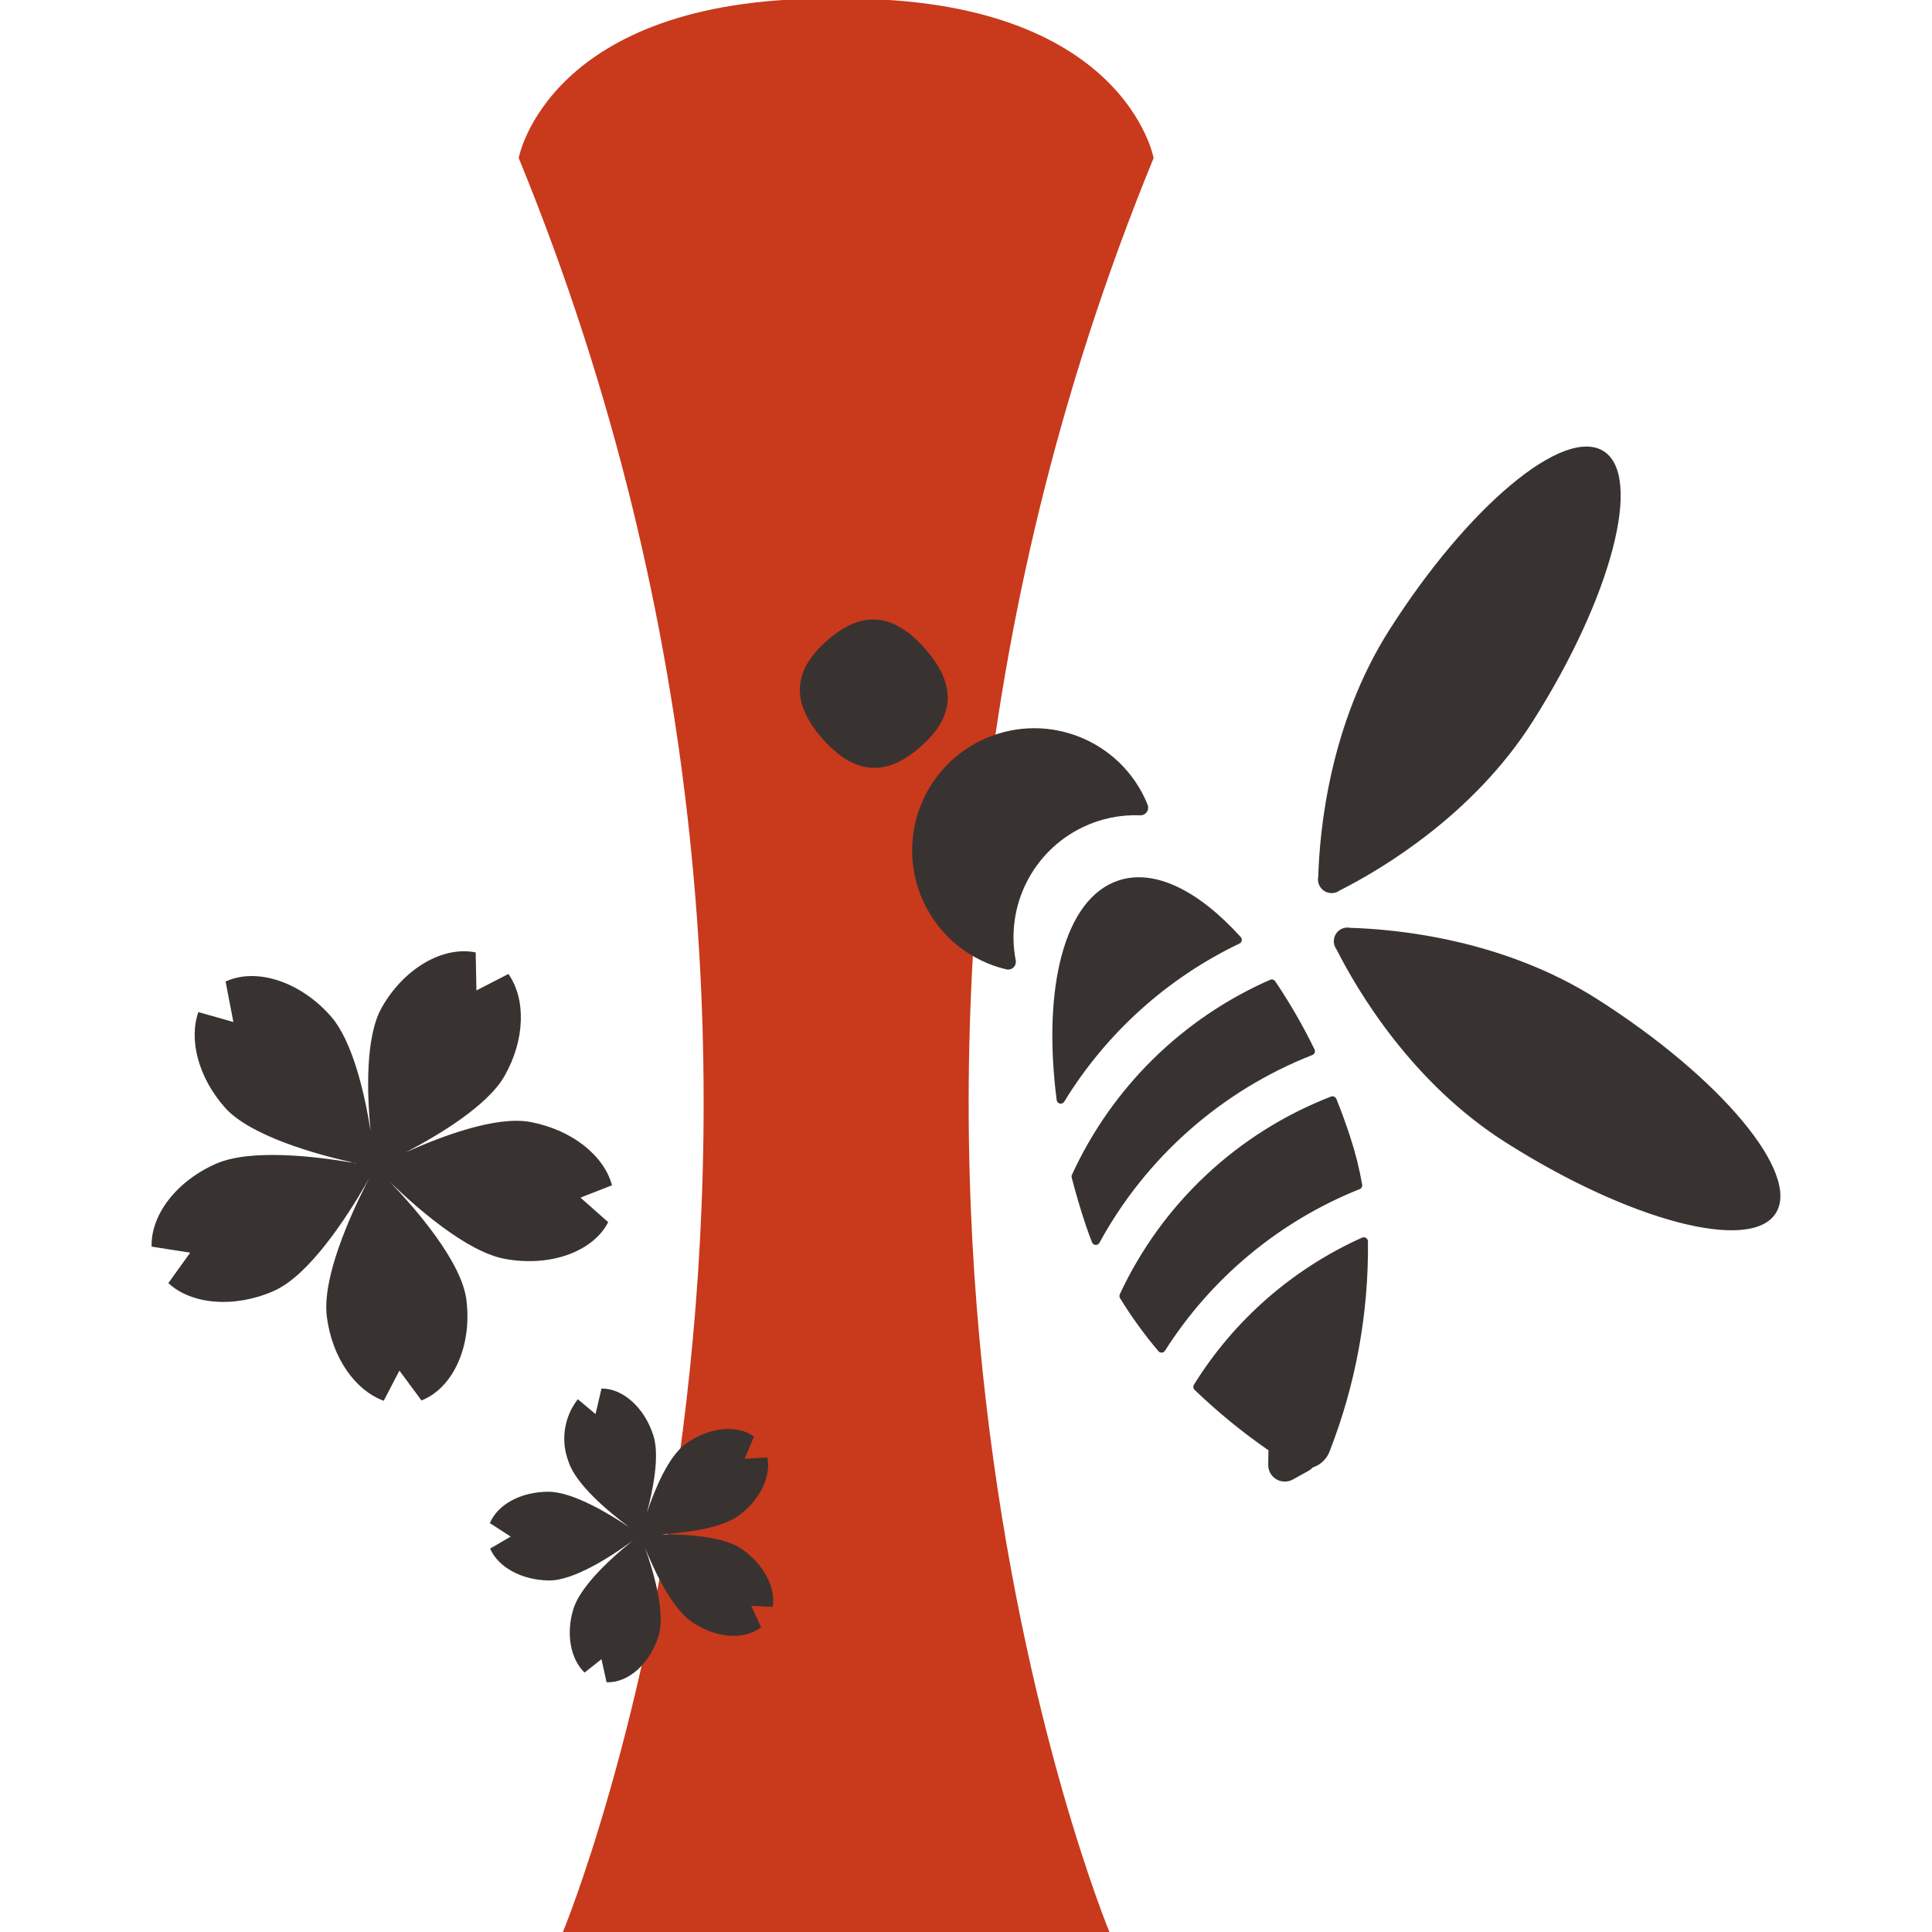 <?xml version="1.0" encoding="UTF-8"?>
<svg id="_グループ_2" data-name="グループ 2" xmlns="http://www.w3.org/2000/svg" viewBox="0 0 184 184">
  <defs>
    <style>
      .cls-1 {
        fill: #c9391c;
      }

      .cls-2 {
        fill: #383331;
        fill-rule: evenodd;
      }
    </style>
  </defs>
  <path id="_パス_1" data-name="パス 1" class="cls-1" d="M109.868,15.049c-.013-.079-2.839-15.179-29.312-15.179-.311,0-.617,0-.922.01s-.609-.01-.921-.01c-26.474,0-29.3,15.1-29.312,15.179,37.038,90.321,4.158,169.082,4.158,169.082l26.076-.1,26.076.1s-32.885-78.761,4.157-169.082"/>
  <path id="_パス_2" data-name="パス 2" class="cls-2" d="M101.355,104.921c-.111.184-.35.244-.534.133-.101-.061-.17-.165-.185-.282-1.381-10.717.723-19.208,5.882-20.915,3.472-1.153,7.666.991,11.649,5.389.145.16.133.406-.027.551-.029.027-.062.049-.098.065-6.898,3.306-12.693,8.536-16.687,15.059M124.981,100.48c.201-.075.303-.3.228-.501-.004-.012-.009-.023-.015-.034-1.095-2.248-2.346-4.417-3.744-6.49-.106-.158-.31-.217-.484-.141-8.354,3.665-15.07,10.271-18.873,18.563-.042.086-.051.184-.026.277.378,1.466.813,2.955,1.315,4.454.193.583.4,1.153.623,1.717.084.198.313.291.511.207.08-.034.147-.093.189-.17,4.453-8.153,11.63-14.483,20.275-17.883M129.723,117.87c-6.612,2.969-12.188,7.843-16.013,14-.1.16-.074.369.062.5,2.188,2.101,4.54,4.025,7.033,5.754l-.023,1.369c-.016.874.68,1.595,1.553,1.61.278.005.553-.063.796-.198l1.493-.828c.149-.085.285-.193.4-.321.736-.238,1.325-.796,1.6-1.519,2.493-6.375,3.735-13.17,3.656-20.014-.007-.221-.191-.394-.412-.387-.05.002-.1.013-.146.032M129.488,113.254c.174-.066.276-.245.244-.428-.271-1.548-.655-3.074-1.148-4.566-.4-1.23-.837-2.43-1.31-3.6-.081-.199-.305-.298-.507-.225-8.884,3.438-16.092,10.182-20.114,18.817-.059.124-.052.269.019.387,1.09,1.773,2.312,3.46,3.657,5.048.141.162.386.18.549.039.029-.025.054-.054.074-.086,4.412-6.946,10.897-12.33,18.536-15.389M152.064,95.121c-8.93-5.672-19.063-6.629-23.478-6.756-.704-.141-1.389.315-1.53,1.019-.072.361.011.735.23,1.03,1.994,3.943,7.165,12.708,16.1,18.38,11.815,7.5,23.337,10.526,25.735,6.752s-5.242-12.925-17.057-20.425M127.595,84.805c3.943-1.994,12.708-7.166,18.38-16.1,7.5-11.815,10.528-23.338,6.751-25.735s-12.919,5.234-20.424,17.05c-5.672,8.931-6.626,19.063-6.755,23.481-.141.704.315,1.389,1.019,1.53.361.072.735-.011,1.03-.23M103.102,78.788c1.707-.824,3.591-1.215,5.485-1.14.402.019.743-.29.762-.692.005-.099-.011-.197-.045-.29-.095-.241-.2-.479-.31-.716-2.785-5.792-9.737-8.229-15.529-5.444-5.792,2.785-8.229,9.737-5.444,15.529,1.525,3.172,4.404,5.483,7.83,6.287.394.091.788-.154.88-.548.023-.099.025-.202.006-.302-1.003-5.183,1.611-10.39,6.366-12.683M88.093,61.772c-3.45-3.919-6.536-3.221-9.328-.762s-3.877,5.432-.428,9.351,6.534,3.218,9.334.761,3.877-5.432.426-9.351M44.417,123.785c.566,4.442-1.295,8.423-4.277,9.591l-2.1-2.844-1.495,2.873c-2.7-.975-4.922-4.091-5.417-8-.474-3.69,2.227-9.628,3.7-12.534l-.047.012c-1.678,2.9-5.3,8.589-8.748,10.086-3.8,1.65-7.827,1.248-10-.768l2.082-2.9-3.674-.576c-.1-2.974,2.32-6.23,6.168-7.907,3.316-1.439,9.542-.668,12.879-.1l-.014-.03c-3.391-.765-9.654-2.5-12.061-5.215-2.542-2.882-3.442-6.464-2.522-9.086l3.335.946-.743-3.851c2.865-1.345,7.058-.056,10.006,3.283,2.123,2.4,3.254,7.481,3.8,10.921-.338-3.565-.518-8.976,1.089-11.765,2.153-3.771,5.875-5.843,8.926-5.214l.07,3.62,3.046-1.569c1.666,2.364,1.613,6.25-.378,9.729-1.626,2.848-6.307,5.642-9.409,7.261,3.28-1.478,8.586-3.508,11.874-2.893,3.992.747,7.039,3.228,7.777,6.03l-3,1.175,2.641,2.335c-1.426,2.789-5.5,4.309-9.867,3.493-3.664-.682-8.53-5-10.9-7.3,2.342,2.445,6.792,7.519,7.262,11.2M34.062,110.822l-.414-.093.007.021c.139.026.28.049.407.073M35.185,112.162c-.117.21-.258.455-.409.717l.049-.016c.13-.255.252-.5.359-.7M73.596,153.035l-2.045-.1.926,2.039c-1.548,1.247-4.3,1.075-6.623-.532-1.949-1.345-3.649-5.111-4.431-7.058.724,2.025,1.988,6.12,1.308,8.373-.823,2.722-2.933,4.549-4.964,4.454l-.484-2.194-1.612,1.277c-1.311-1.264-1.8-3.646-1.068-6.041.682-2.26,3.786-5,5.391-6.307l-.03-.005c-1.724,1.247-5.3,3.605-7.685,3.579-2.632-.027-4.861-1.3-5.6-3.036l1.958-1.141-1.98-1.285c.712-1.75,2.959-3.011,5.624-2.985,2.3.025,5.706,2.084,7.494,3.277v-.021c-1.768-1.323-4.95-3.948-5.64-6.149-.755-1.994-.417-4.238.894-5.92l1.689,1.412.566-2.427c2.009-.036,4.106,1.8,4.95,4.5.607,1.943-.052,5.182-.624,7.316.724-2.154,2.024-5.336,3.678-6.538,2.224-1.63,4.92-1.865,6.525-.709l-.9,2.116,2.172-.121c.354,1.8-.684,4.043-2.741,5.541-1.68,1.229-5.118,1.637-7.335,1.77,2.283-.005,5.887.192,7.633,1.4,2.121,1.469,3.245,3.7,2.947,5.513M60.08,145.56l-.217-.162v.015c.074.049.149.1.217.147M60.38,146.627c-.122.092-.267.2-.422.311h.033c.141-.115.274-.222.389-.314"/>
</svg>